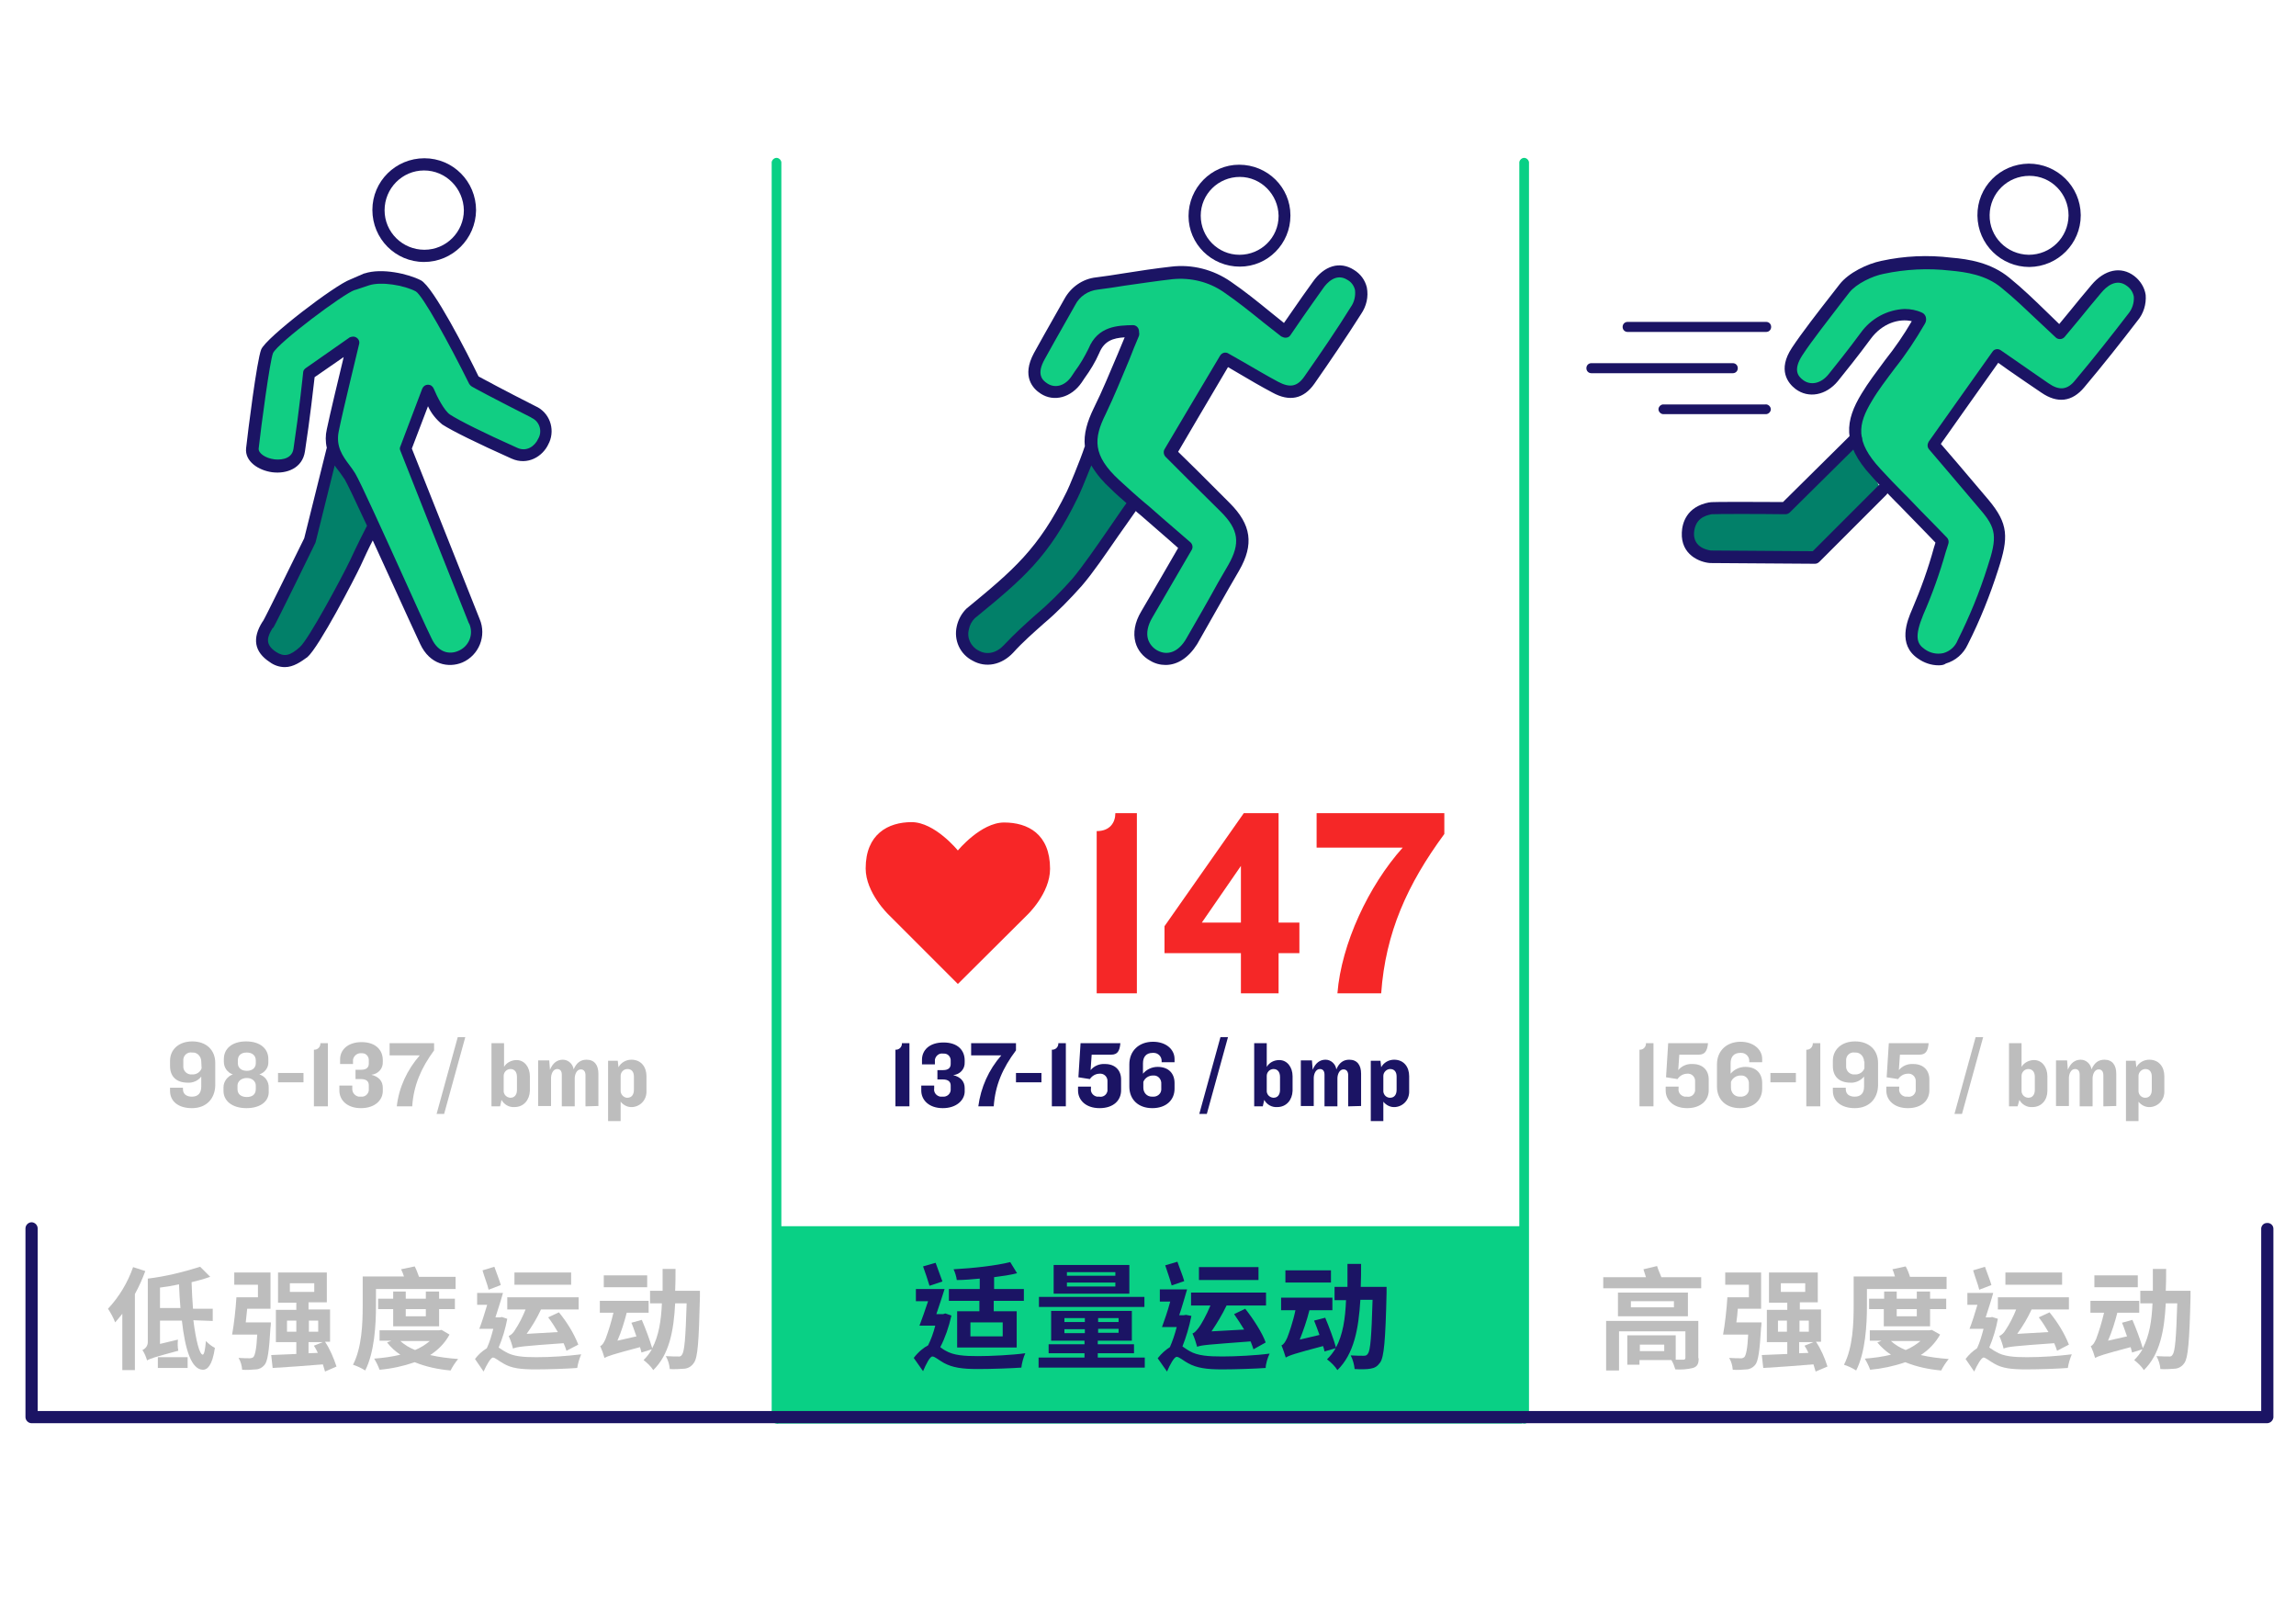 <?xml version="1.0" encoding="utf-8"?>
<!-- Generator: Adobe Illustrator 23.1.0, SVG Export Plug-In . SVG Version: 6.00 Build 0)  -->
<svg version="1.1" id="图层_1" xmlns="http://www.w3.org/2000/svg" xmlns:xlink="http://www.w3.org/1999/xlink" x="0px" y="0px"
	 viewBox="0 0 640 447" style="enable-background:new 0 0 640 447;" xml:space="preserve">
<style type="text/css">
	.st0{fill:#028069;}
	.st1{fill:#11CE83;}
	.st2{fill:#1B1464;}
	.st3{fill:#09D085;}
	.st4{fill:#BDBDBD;}
	.st5{fill:#F52727;}
	.st6{fill:#F72627;}
</style>
<title>画板 1</title>
<path class="st0" d="M104.2,146.2c0,0-3.1,6.3-5.2,10.6s-11.5,22.4-14.4,24.8s-5.3,3.6-8.6,1.5c-5.2-3.4-2.4-7.5-1.4-9.1
	s11.7-23.4,11.7-23.4l6.3-25"/>
<path class="st1" d="M98.3,79.3c-4,1.3-22.8,15.8-23.9,18.6s-3.6,21.7-4.1,27.1c-0.5,5.1,12,7.7,13,0.5C84.9,114.6,86,104,86,104
	l12.4-8.6c0,0-4.4,18.3-5.7,24.4s2.7,9.5,4.7,12.8s15.6,33.7,21.2,45.8c4.6,9.9,17.2,3.2,13.6-5.6c-4.9-12.3-19.1-48.1-19.1-48.1
	l6.1-16.1c0,0,2.4,6.2,5.2,8s9.6,5.2,19,9.4c6.9,3,12.7-7.7,5.2-11.5c-11-5.5-16.4-8.5-16.4-8.5s-12.2-24.8-15.6-26.6
	s-10.3-3.1-14.4-1.8L98.3,79.3z"/>
<path class="st0" d="M315.8,140.2c-4.5,6.2-10.7,15.8-15.6,21.7c-5.8,7-12.9,11.8-19,18.5c-2.7,2.9-6.3,3.6-9.2,1.9
	c-2.8-1.4-4.3-4.7-3.5-7.8c0.3-1.5,1-2.8,2.1-3.9c13.3-10.9,20.4-16.8,28.5-33.2c0.4-0.8,3.9-9,5-12.5"/>
<path class="st1" d="M330.6,151.9c-4-3.4-7.7-6.7-11.4-9.9c-2.8-2.5-5.7-4.9-8.4-7.5c-8-7.4-7.9-12.9-4.1-20.4
	c3.5-6.9,6.2-14.2,9.2-21.4c0.1-0.2,0-0.4,0-0.9c-4.5,0-8.7,0.4-10.9,5.6c-1.3,2.8-2.9,5.4-4.8,7.8c-2.4,3.5-6.2,4.5-9.1,2.6
	s-3.5-5-1.3-9c2.8-5,5.6-10,8.5-15.1c1.5-2.9,4.3-4.8,7.6-5.1c7-1,13.9-2.2,20.9-3c5.4-0.6,10.9,0.7,15.4,3.8
	c5.5,3.8,10.6,8.2,16.1,12.5c2.9-4.1,5.9-8.5,9-12.9c2.7-3.8,6.1-4.9,9.2-2.9s4,6,1.4,10c-4.2,6.5-8.5,13-13,19.3
	c-2.5,3.6-5.5,4.2-9.5,2c-4.5-2.5-8.9-5.1-13.9-8l-15.5,26.1c5.1,5.1,10.2,10.2,15.3,15.2c5.5,5.5,6.1,10.1,2.3,16.8
	c-3.9,6.9-7.8,13.7-11.7,20.6c-2.6,4.6-6.7,6.1-10.5,4s-4.7-6.6-1.9-11.4L330.6,151.9"/>
<path class="st2" d="M324.9,185.3c-1.5,0-3-0.4-4.3-1.2c-2-1.1-3.5-2.9-4.1-5.1c-0.7-2.6-0.2-5.6,1.6-8.6
	c3.4-5.8,6.8-11.6,10.3-17.7l-2.6-2.3l-7.7-6.7l-1.2-1l-0.3-0.3c-1.5,2.1-3.2,4.6-5,7.1c-3.4,4.9-6.9,10.1-10.1,13.8
	c-3.3,3.7-6.8,7.3-10.6,10.5c-2.8,2.5-5.8,5.1-8.5,8.1c-3.2,3.4-7.6,4.3-11.3,2.2c-3.5-1.8-5.3-5.7-4.4-9.6c0.4-1.8,1.3-3.5,2.6-4.8
	c0,0,0.1-0.1,0.1-0.1c13-10.7,20.1-16.6,28-32.7c0.4-0.7,3.8-8.9,4.9-12.3c0-0.1,0.1-0.1,0.1-0.2c-0.4-3.5,0.7-7,2.5-10.7
	c2.4-4.8,4.5-10,6.6-14.9c0.7-1.6,1.3-3.2,2-4.8c-3.3,0.2-5.7,1-7.1,4.4c-1.1,2.5-2.5,4.8-4.1,7c-0.3,0.4-0.5,0.8-0.8,1.2
	c-2.9,4.2-7.7,5.5-11.4,3.1c-2.2-1.4-5.4-4.8-1.9-11.3c1.8-3.3,3.7-6.6,5.5-9.8c1-1.8,2-3.5,3-5.3c1.8-3.3,5.1-5.6,8.8-6
	c2.5-0.3,5-0.7,7.5-1.1c4.4-0.7,9-1.4,13.5-1.9c5.8-0.7,11.7,0.8,16.6,4.2c3.8,2.6,7.4,5.5,11.2,8.6l3.6,2.9l2.5-3.6
	c1.8-2.6,3.6-5.2,5.5-7.8c3.2-4.6,7.6-5.9,11.5-3.4c1.8,1.1,3.1,2.8,3.6,4.9c0.5,2.6-0.1,5.2-1.6,7.4c-4,6.3-8.4,12.8-13,19.4
	c-3,4.3-7,5.1-11.7,2.5c-3.2-1.7-6.3-3.5-9.5-5.4l-2.9-1.7l-8.5,14.4l-5.4,9.2l5.3,5.2l9.1,9.1c6,6,6.8,11.5,2.6,18.8l-2.9,5
	c-2.9,5.1-5.9,10.4-8.8,15.5C331.3,183.3,328.2,185.3,324.9,185.3z M315.8,90.6c0.9,0,1.6,0.7,1.7,1.6c0,0.1,0,0.2,0,0.3
	c0.1,0.4,0.1,0.9-0.1,1.3c-0.9,2.1-1.8,4.3-2.6,6.4c-2.1,5-4.2,10.2-6.6,15.2c-3.4,6.8-3.7,11.5,3.8,18.4c2.4,2.2,4.8,4.4,7.2,6.4
	l1.2,1c2.5,2.2,5,4.4,7.7,6.7l3.7,3.2c0.6,0.5,0.8,1.4,0.4,2.1c-3.8,6.6-7.5,12.8-11,18.9c-1.3,2.2-1.7,4.3-1.2,6
	c0.4,1.3,1.3,2.4,2.5,3.1c3,1.7,6.1,0.4,8.2-3.3c3-5.2,6-10.4,8.8-15.5l2.9-5c3.4-6,2.9-9.8-2.1-14.8l-9.2-9.1l-6.2-6.2
	c-0.5-0.5-0.7-1.4-0.3-2.1l6.1-10.3l9.4-15.8c0.5-0.8,1.5-1.1,2.3-0.6c0,0,0,0,0,0l4.4,2.5c3.3,1.9,6.3,3.7,9.5,5.4s5.3,1.4,7.3-1.5
	c4.6-6.6,9-13,12.9-19.3c1-1.4,1.4-3.1,1.2-4.8c-0.3-1.2-1-2.2-2.1-2.8c-3.1-2-5.7,0.7-6.9,2.5c-1.9,2.6-3.7,5.3-5.5,7.8l-3.5,5.1
	c-0.5,0.8-1.6,0.9-2.4,0.4c0,0,0,0-0.1,0c-1.7-1.3-3.4-2.7-5.1-4c-3.7-3-7.2-5.8-11-8.4c-4.2-2.9-9.2-4.1-14.3-3.6
	c-4.4,0.5-9,1.2-13.3,1.8c-2.5,0.4-5,0.8-7.5,1.1c-2.7,0.3-5.1,1.9-6.3,4.3l-3,5.3c-1.8,3.2-3.7,6.5-5.5,9.8
	c-2.3,4.1-0.8,5.8,0.8,6.8c2.2,1.4,5,0.6,6.8-2.2l0.8-1.2c1.5-2,2.7-4.1,3.8-6.3C306,90.8,311.6,90.7,315.8,90.6L315.8,90.6z
	 M271.7,172.3c-0.8,0.8-1.4,1.9-1.6,3c-0.7,2.4,0.5,4.9,2.7,6c2.3,1.3,5,0.7,7.1-1.6c2.8-3,5.8-5.7,8.7-8.3
	c3.7-3.1,7.1-6.5,10.3-10.1c3-3.6,6.5-8.7,9.9-13.6c1.9-2.7,3.6-5.3,5.2-7.5c-1.5-1.3-3-2.6-4.4-4c-2.1-1.9-3.9-4-5.4-6.5
	c-1.5,3.8-3.4,8.3-3.7,8.8C292.4,155.3,285,161.4,271.7,172.3L271.7,172.3z M345.6,74.3c-7.9,0-14.3-6.3-14.3-14.1
	s6.3-14.3,14.1-14.3c7.9,0,14.3,6.3,14.3,14.1c0,0,0,0,0,0.1C359.7,67.9,353.4,74.3,345.6,74.3L345.6,74.3z M345.6,49.3
	c-6,0-10.9,4.8-10.9,10.8c0,6,4.8,10.9,10.8,10.9c6,0,10.9-4.8,10.9-10.8c0,0,0-0.1,0-0.1C356.3,54.2,351.5,49.3,345.6,49.3
	L345.6,49.3z"/>
<path class="st2" d="M79.4,185.9c-1.5,0-3-0.5-4.2-1.4c-4.3-2.8-5-6.6-2-11.3l0.1-0.1c0.7-1.1,7.2-14.4,11.5-23.1l6.2-24.9
	c0-0.1,0.1-0.2,0.1-0.3c-0.4-1.7-0.4-3.5,0-5.2c0.9-4.3,3.3-14.3,4.7-20.1l-8.1,5.6c-0.3,2.6-1.3,11.6-2.7,20.7
	c-0.7,4.7-5.1,6.3-9.1,5.8c-3.8-0.5-7.7-3-7.3-6.7c0.5-4.6,3-24.5,4.2-27.5c1.3-3.3,20.6-18,24.8-19.5l3.9-1.7h0.1
	c4.8-1.6,12.2,0.1,15.7,1.9s13,20.4,16.1,26.8c1.5,0.8,6.8,3.7,15.9,8.3c3.8,1.7,5.5,6.2,3.8,10.1c-0.1,0.1-0.1,0.2-0.2,0.4
	c-1.6,3.5-5.8,6.1-10.3,4.1c-9.6-4.3-16.5-7.7-19.3-9.5c-1.7-1.4-3.1-3.1-4-5.1l-4.5,11.8c1.9,4.8,14.4,36.2,18.9,47.5
	c2,4.7-0.2,10.1-4.8,12.1c0,0,0,0,0,0c-3.8,1.6-9.1,0.7-11.8-5.2c-1.8-3.9-4.5-9.7-7.3-15.9c-1.9-4.1-3.9-8.6-5.9-12.9
	c-1,1.9-2.3,4.7-3.4,7.1c-1.7,3.6-11.5,22.5-14.8,25.4C83.9,184.4,81.8,185.9,79.4,185.9z M93.3,129.7L88,151c0,0.1-0.1,0.2-0.1,0.3
	c-1.1,2.3-10.7,21.9-11.7,23.6L76,175c-1.4,2.3-2.4,4.5,1,6.7c2.2,1.4,3.8,1.1,6.6-1.4c2.4-2.1,11.6-19.2,14-24.2
	c1.8-3.9,4.2-8.7,4.7-9.6c-3-6.5-5.5-11.7-6.2-12.9c-0.4-0.6-0.9-1.3-1.4-2S93.7,130.4,93.3,129.7z M98.4,93.8c0.4,0,0.7,0.1,1,0.3
	c0.6,0.4,0.9,1.1,0.7,1.8c0,0.2-4.5,18.3-5.7,24.4c-0.8,4.1,1.1,6.8,3,9.3c0.6,0.8,1.1,1.5,1.6,2.3c1.4,2.3,7.8,16.4,14,30.1
	c2.8,6.2,5.4,12,7.3,15.9c1.9,4.1,5.1,4.5,7.4,3.5c3-1.2,4.4-4.6,3.1-7.6c0,0,0-0.1-0.1-0.1c-4.9-12.2-19-47.8-19.1-48.1
	c-0.2-0.4-0.2-0.8,0-1.2l6.1-16.1c0.3-0.7,0.9-1.1,1.6-1.1l0,0c0.7,0,1.3,0.4,1.6,1.1c0.9,2.2,2.9,6.1,4.5,7.2
	c2.6,1.7,9.4,5.1,18.8,9.3c2.6,1.2,4.9-0.5,5.8-2.5c1.2-2,0.5-4.6-1.5-5.7c-0.2-0.1-0.4-0.2-0.5-0.3c-10.9-5.5-16.4-8.5-16.5-8.6
	c-0.3-0.2-0.5-0.4-0.7-0.7c-5.7-11.5-13-24.7-14.9-25.8c-3.2-1.7-9.6-2.8-13-1.7L99,80.8h-0.1c-3.1,1-21.4,14.7-22.8,17.6
	c-0.9,2.3-3.3,20.3-4,26.6c-0.1,1.3,1.9,2.7,4.4,3c0.8,0.1,4.8,0.4,5.3-2.9c1.6-10.7,2.7-21.2,2.7-21.3c0-0.5,0.3-0.9,0.7-1.2
	L97.5,94C97.8,93.9,98.1,93.8,98.4,93.8z M98.3,79.3L98.3,79.3z M118.2,73c-8,0-14.4-6.5-14.4-14.5s6.5-14.4,14.5-14.4
	c8,0,14.4,6.5,14.4,14.5C132.6,66.6,126.1,73,118.2,73z M118.2,47.5c-6.1,0-11,5-11,11.1c0,6.1,5,11,11.1,11c6.1,0,11-5,11-11
	C129.2,52.5,124.3,47.5,118.2,47.5L118.2,47.5z"/>
<path class="st2" d="M492.3,92.5h-38.6c-0.8,0-1.4-0.6-1.4-1.4s0.6-1.4,1.4-1.4h38.6c0.8,0,1.4,0.6,1.4,1.4S493.1,92.5,492.3,92.5z"
	/>
<path class="st2" d="M483,104h-39.4c-0.8,0-1.4-0.6-1.4-1.4s0.6-1.4,1.4-1.4l0,0H483c0.8,0,1.4,0.6,1.4,1.4S483.8,104,483,104z"/>
<path class="st2" d="M492.2,115.4h-28.4c-0.7,0.1-1.4-0.5-1.5-1.2c-0.1-0.7,0.5-1.4,1.2-1.5c0.1,0,0.2,0,0.2,0h28.4
	c0.7-0.1,1.4,0.5,1.5,1.2c0.1,0.7-0.5,1.4-1.2,1.5C492.4,115.4,492.3,115.4,492.2,115.4L492.2,115.4z"/>
<rect x="216.5" y="341.7" class="st3" width="207.8" height="55"/>
<path class="st4" d="M40.5,354.2c-0.8,2.2-1.8,4.4-2.9,6.4v21.2h-3.5v-15.7c-0.7,0.9-1.4,1.7-2,2.4c-0.5-1.3-1.2-2.6-2-3.8
	c3.1-3.3,5.5-7.3,7-11.6L40.5,354.2z M53.9,367.9c0.7,5.6,1.7,9.5,2.6,9.6c0.4,0,0.7-1.4,0.9-3.8c0.7,0.7,1.5,1.4,2.5,1.9
	c-0.7,4.9-2.1,6.1-3.3,6.1c-3.2,0-5-5.5-5.9-13.7h-6.1v6.5l5-1.2c-0.1,1-0.1,2.1,0.1,3.1c-6.7,1.8-7.9,2.2-8.7,2.7
	c-0.3-1-0.7-2-1.3-2.9c0.9-0.4,1.5-1.2,1.5-2.2v-17.7c5-0.6,9.8-1.8,14.6-3.3l2.8,2.8c-1.7,0.6-3.5,1.1-5.2,1.5
	c0.1,2.6,0.2,5.1,0.4,7.4h5.5v3.4L53.9,367.9z M44,378.2h8.3v3H44V378.2z M50.3,364.5c-0.2-2.1-0.3-4.3-0.4-6.6
	c-1.8,0.4-3.6,0.7-5.3,0.9v5.7H50.3z"/>
<path class="st4" d="M75.5,368.5c0,0,0,1-0.1,1.4c-0.4,6.7-0.8,9.5-1.7,10.5c-0.6,0.7-1.5,1.2-2.4,1.2c-1.3,0.1-2.5,0.2-3.8,0.1
	c-0.1-1.2-0.4-2.3-1-3.3c1.3,0.1,2.5,0.1,3.1,0.1c0.4,0,0.7-0.1,1-0.3c0.5-0.5,0.9-2.3,1.1-6.3h-5l0,0h-2c0.5-2.7,1-7,1.2-10.4h6
	V358h-6.6v-3.4h10.1v10.1h-6.5c-0.1,1.3-0.3,2.6-0.4,3.8H75.5z M90.6,382.2c-0.2-0.7-0.4-1.4-0.6-2c-5,0.4-10.2,0.8-14,1l-0.4-3.6
	c2-0.1,4.4-0.2,7-0.3v-3.3h-5.7v-9h5.7v-2h-5.1v-8.4h13.6v8.3h-5.1v2H92v9h-1.4c1.4,2.1,2.4,4.5,3.2,6.9L90.6,382.2z M82.6,371.1
	V368h-2.6v3.1L82.6,371.1z M80.8,360h6.8v-2.4h-6.8V360z M86.1,368v3.1h2.6V368H86.1z M88.6,377c-0.3-0.7-0.7-1.4-1.1-2l2.5-1h-4
	v3.1L88.6,377z"/>
<path class="st4" d="M104.8,363.9c0,5.2-0.4,12.9-3,18c-1.1-0.7-2.2-1.2-3.4-1.6c2.5-4.8,2.7-11.7,2.7-16.4v-8.2h11.5
	c-0.2-0.7-0.5-1.4-0.8-2l3.8-0.8c0.5,0.9,0.8,1.9,1.2,2.9h10.2v3.4h-22.2V363.9z M125.3,371.9c-1.3,2.4-3.2,4.3-5.4,5.7
	c2.6,0.6,5.1,0.9,7.8,1.1c-0.8,1-1.5,2-2.1,3.2c-3.4-0.3-6.8-1-10-2.3c-3.2,1.1-6.4,1.8-9.8,2.1c-0.4-1.1-0.9-2.1-1.5-3.1
	c2.5-0.2,4.9-0.5,7.3-1.1c-1.4-0.9-2.7-2.1-3.7-3.4l1.2-0.5h-3.3v-2.9h16.6l0.7-0.1L125.3,371.9z M109.6,369.6v-4.8h-4.2v-2.9h4.2
	v-2h3.5v2h5.6v-2h3.7v2h4.4v2.9h-4.4v4.8H109.6z M111.6,373.7c1.2,1.1,2.6,1.9,4.1,2.5c1.5-0.6,2.9-1.5,4.1-2.5H111.6z M113.1,364.8
	v2h5.6v-2H113.1z"/>
<path class="st4" d="M141.4,367.5c-0.5,2.7-1.3,5.4-2.4,8c0.5,0.3,1.1,0.8,1.9,1.2c2.1,1.3,5,1.5,8.6,1.5c4.2,0,8.4-0.3,12.5-0.8
	c-0.5,1.2-0.9,2.5-1.1,3.8c-2.5,0.2-8,0.4-11.6,0.4c-4.1,0-6.7-0.3-8.9-1.6c-1.3-0.7-2.4-1.7-3-1.7s-1.8,2.1-2.6,3.9l-2.4-3.5
	c0.9-1.2,2-2.2,3.3-3c0.8-1.7,1.3-3.5,1.8-5.4h-3.9c0.7-1.8,1.5-4.3,2.2-6.7H133v-3.3h7.2c-0.6,2.2-1.4,4.6-2.1,6.8h1.3l0.5-0.1
	L141.4,367.5z M136.2,359.4c-0.3-1.4-1.2-3.6-1.7-5.4l3.3-1c0.6,1.7,1.4,3.7,1.8,5.1L136.2,359.4z M157.9,376.4
	c-0.2-0.7-0.5-1.4-0.8-2.1c-11.3,0.8-13,1-14.1,1.5c-0.3-1.2-0.7-2.4-1.2-3.5c0.7-0.3,1.3-0.9,1.7-1.6c1.2-1.8,2.2-3.8,3-5.8h-5.1
	v-3.4h19.9v3.4h-10.5c-1.1,2.4-2.5,4.7-4,6.8l8.7-0.5c-0.8-1.4-1.7-2.8-2.7-4.1l3-1.4c2.2,2.7,4.1,5.7,5.4,9L157.9,376.4z
	 M159.2,358h-15.8v-3.4h15.8L159.2,358z"/>
<path class="st4" d="M195.1,359.7c0,0,0,1.2,0,1.7c-0.3,12.5-0.6,17-1.7,18.4c-0.6,0.9-1.5,1.5-2.6,1.6c-1.4,0.1-2.8,0.2-4.1,0.1
	c-0.1-1.3-0.5-2.5-1.1-3.6c1.5,0.1,2.8,0.1,3.4,0.1c0.5,0.1,0.9-0.1,1.1-0.5c0.7-0.9,1-4.6,1.3-14.3h-3.2
	c-0.4,7.8-1.7,14.3-6.1,18.6c-0.7-1.1-1.7-2-2.7-2.8c0.9-0.9,1.7-1.9,2.3-3l-2.9,0.9c-0.1-0.4-0.2-0.9-0.4-1.5c-7.6,2-9,2.5-9.9,3
	c-0.3-1.1-0.7-2.2-1.2-3.3c0.6-0.2,1-0.9,1.5-2c0.9-2.4,1.6-4.8,2.2-7.3h-3.8v-3.3h13.6v3.3h-6.1c-0.7,2.7-1.5,5.3-2.6,7.8l5.3-1.2
	c-0.5-1.3-0.9-2.7-1.4-3.8l2.9-0.8c1.1,2.6,2.1,5.2,2.9,7.9c1.8-3.4,2.5-7.6,2.7-12.5h-3.3v-3.5h3.5c0-2,0-4,0-6.1h3.6
	c0,2.1,0,4.1-0.1,6.1L195.1,359.7z M180.4,358.7h-12.1v-3.3h12.1L180.4,358.7z"/>
<path class="st4" d="M474.2,355.9v3.1h-27.3v-3.1h11.9c-0.2-0.7-0.5-1.5-0.7-2.2l3.8-0.9c0.3,1,0.8,2.1,1.2,3.1H474.2z M473.5,378.5
	c0,1.6-0.4,2.3-1.6,2.7c-1.6,0.4-3.3,0.5-4.9,0.4c-0.3-0.9-0.6-1.8-1.1-2.6h-8.9v1.3h-3.4v-8.2h13.5v6.8h-0.4c1.1,0,2.2,0,2.5,0
	s0.6-0.1,0.6-0.5V371h-18.5v10.9h-3.6v-13.8h25.7V378.5z M470.5,366.8H451v-6.6h19.5L470.5,366.8z M466.6,362.6h-12v1.7h12V362.6z
	 M463.9,374.7h-6.8v1.8h6.8V374.7z"/>
<path class="st4" d="M491,368.5c0,0,0,1-0.1,1.4c-0.4,6.7-0.8,9.5-1.7,10.5c-0.6,0.7-1.5,1.2-2.4,1.2c-1.3,0.1-2.5,0.2-3.8,0.1
	c-0.1-1.2-0.4-2.3-1-3.3c1.3,0.1,2.5,0.1,3.1,0.1c0.4,0.1,0.8-0.1,1.1-0.3c0.5-0.5,0.9-2.3,1.1-6.3h-5l0,0h-2c0.5-2.7,1-7,1.2-10.4
	h6V358h-6.6v-3.4h10v10.1h-6.5c-0.1,1.3-0.2,2.6-0.4,3.8H491z M506.1,382.2c-0.2-0.7-0.4-1.3-0.6-2c-5,0.4-10.2,0.8-14,1l-0.4-3.6
	c2-0.1,4.4-0.2,7.1-0.3v-3.3h-5.7v-9h5.7v-2h-5.1v-8.4h13.6v8.3h-5v2h5.9v9h-1.4c1.4,2.1,2.4,4.4,3.2,6.9L506.1,382.2z M498.1,371.1
	V368h-2.5v3.1L498.1,371.1z M496.4,360h6.8v-2.4h-6.8V360z M501.6,368v3.1h2.6V368H501.6z M504.1,377c-0.3-0.7-0.7-1.4-1.1-2l2.5-1
	h-4v3.1L504.1,377z"/>
<path class="st4" d="M520.4,363.9c0,5.2-0.4,12.9-3,18c-1.1-0.7-2.2-1.2-3.4-1.6c2.5-4.8,2.7-11.7,2.7-16.4v-8.2h11.5
	c-0.2-0.7-0.4-1.4-0.7-2l3.7-0.8c0.5,0.9,0.9,1.9,1.2,2.9h10.2v3.4h-22.2V363.9z M540.8,371.9c-1.3,2.3-3.2,4.3-5.4,5.7
	c2.6,0.6,5.1,0.9,7.8,1.1c-0.8,1-1.5,2-2.1,3.2c-3.4-0.3-6.8-1-10-2.3c-3.2,1.1-6.5,1.8-9.8,2.1c-0.4-1.1-0.9-2.1-1.5-3.1
	c2.5-0.2,4.9-0.5,7.3-1.1c-1.4-0.9-2.7-2.1-3.8-3.4l1.2-0.5h-3.3v-2.9h16.6l0.7-0.1L540.8,371.9z M525.1,369.6v-4.8H521v-2.9h4.2v-2
	h3.5v2h5.6v-2h3.7v2h4.5v2.9h-4.5v4.8H525.1z M527.1,373.7c1.2,1.1,2.6,1.9,4.1,2.5c1.5-0.6,2.9-1.5,4.1-2.5H527.1z M528.7,364.8v2
	h5.6v-2H528.7z"/>
<path class="st4" d="M556.9,367.5c-0.5,2.7-1.3,5.4-2.4,8c0.5,0.3,1.1,0.8,1.9,1.2c2.1,1.3,5,1.5,8.6,1.5c4.2,0,8.4-0.3,12.5-0.8
	c-0.5,1.2-0.9,2.5-1.1,3.8c-2.5,0.2-8,0.4-11.6,0.4c-4.1,0-6.7-0.3-8.9-1.6c-1.3-0.7-2.4-1.7-3-1.7s-1.8,2.1-2.6,3.9l-2.4-3.5
	c0.9-1.2,2-2.2,3.2-3c0.8-1.7,1.3-3.5,1.8-5.4H549c0.7-1.8,1.5-4.3,2.2-6.7h-2.8v-3.3h7.2c-0.6,2.2-1.4,4.6-2.1,6.8h1.3l0.5-0.1
	L556.9,367.5z M551.7,359.4c-0.3-1.4-1.2-3.6-1.7-5.4l3.3-1c0.6,1.7,1.4,3.7,1.8,5.1L551.7,359.4z M573.4,376.4
	c-0.2-0.7-0.5-1.4-0.8-2.1c-11.3,0.8-13,1-14.1,1.5c-0.3-1.2-0.7-2.4-1.2-3.5c0.7-0.3,1.3-0.9,1.7-1.6c1.2-1.8,2.2-3.8,3-5.8h-5.1
	v-3.4h19.8v3.4h-10.4c-1.1,2.4-2.5,4.7-4,6.8l8.7-0.5c-0.8-1.4-1.7-2.8-2.7-4.1l3-1.4c2.2,2.7,4.1,5.7,5.4,9L573.4,376.4z
	 M574.8,358H559v-3.4h15.8L574.8,358z"/>
<path class="st4" d="M610.6,359.7c0,0,0,1.2,0,1.7c-0.3,12.5-0.7,17-1.7,18.4c-0.6,0.9-1.5,1.5-2.6,1.6c-1.4,0.1-2.8,0.2-4.1,0.1
	c-0.1-1.3-0.5-2.5-1.1-3.6c1.5,0.1,2.8,0.1,3.4,0.1c0.5,0.1,0.9-0.1,1.1-0.5c0.7-0.9,1-4.6,1.3-14.3h-3.2
	c-0.4,7.8-1.7,14.3-6.1,18.6c-0.7-1.1-1.7-2-2.7-2.8c0.9-0.9,1.7-1.9,2.3-3l-2.9,0.9c-0.1-0.4-0.2-0.9-0.4-1.5c-7.6,2-9,2.5-9.9,3
	c-0.3-1.1-0.7-2.2-1.2-3.3c0.6-0.2,1-0.9,1.5-2c0.9-2.4,1.6-4.8,2.2-7.3h-3.8v-3.3h13.6v3.3h-6.1c-0.7,2.7-1.5,5.3-2.6,7.8l5.3-1.2
	c-0.5-1.3-0.9-2.7-1.4-3.8l2.9-0.8c1.1,2.6,2.1,5.2,2.9,7.9c1.8-3.4,2.5-7.6,2.7-12.5h-3.4v-3.5h3.5c0-2,0-4,0-6.1h3.7
	c0,2.1,0,4.1-0.1,6.1L610.6,359.7z M595.9,358.7h-12.1v-3.3h12.1V358.7z"/>
<g id="Header_example">
	<g>
		<path class="st2" d="M249.6,308.3v-15.8c0.9,0.1,1.7-0.6,1.8-1.5c0-0.1,0-0.2,0-0.3h2.1v17.6H249.6z"/>
		<path class="st2" d="M262.8,308.8c-3.9,0-6-2.3-6-4.9v-1.4h3.6v0.8c-0.2,1.1,0.6,2.1,1.7,2.3c0.2,0,0.4,0,0.7,0
			c1.1,0.1,2.1-0.7,2.2-1.8c0-0.1,0-0.2,0-0.2v-1.1c0-1-0.6-1.7-2.2-1.7h-1.5v-2.6h1.6c1.5,0,2.1-0.7,2.1-1.7v-0.8
			c0.1-1.1-0.7-2.1-1.8-2.1c-0.1,0-0.2,0-0.3,0c-1.1-0.2-2.1,0.6-2.3,1.7c0,0.2,0,0.4,0,0.6v0.7h-3.6v-1.3c0-2.6,2-4.8,6-4.8
			s5.9,2.2,5.9,5v0.5c0.1,1.9-1.3,3.4-3.2,3.6c2.1,0.5,3.2,1.8,3.2,3.6v1.1C268.8,306.6,266.6,308.8,262.8,308.8z"/>
		<path class="st2" d="M277,308.3h-4.3c0.7-5.3,2.9-10.2,6.4-14.2h-8.4v-3.4h12.5v2C279.5,297.6,277.4,302.4,277,308.3z"/>
		<path class="st2" d="M283.2,301.6v-2.6h7.1v2.6H283.2z"/>
		<path class="st2" d="M293.2,308.3v-15.8c0.9,0.1,1.7-0.6,1.8-1.5c0-0.1,0-0.2,0-0.3h2.1v17.6H293.2z"/>
		<path class="st2" d="M306.5,308.8c-3.9,0-6-2.3-6-4.9v-1.1h3.6v0.5c-0.2,1.1,0.6,2.1,1.7,2.3c0.2,0,0.4,0,0.6,0
			c1.1,0.2,2.1-0.5,2.3-1.6c0-0.2,0-0.5,0-0.7v-1.9c0.1-1.1-0.7-2.1-1.8-2.2c-0.1,0-0.3,0-0.4,0c-1.1,0-2.1,0.6-2.7,1.5l-3.2-0.5
			l0.6-9.5h11.1c-0.2,2.2-0.8,3.2-2.6,3.2h-5.4l-0.3,4.3c1-1.2,2.5-1.8,4-1.7c2.9,0,4.5,1.8,4.5,4.3v2.8
			C312.6,306.6,310.4,308.8,306.5,308.8z"/>
		<path class="st2" d="M321.2,308.8c-3.9,0-6.4-2.4-6.4-6v-6.2c0-3.8,2.7-6.3,6.6-6.3c3.6,0,6,2.1,6,4.8v0.9h-3.6v-0.4
			c0-1.2-1-2.2-2.2-2.2c-0.1,0-0.2,0-0.3,0c-1.8,0-2.7,1.1-2.7,2.9v2.9c1-1.2,2.5-1.9,4.1-1.9c3.1,0,4.7,1.9,4.7,4.5v1.6
			C327.4,306.5,325.1,308.8,321.2,308.8z M323.7,302.1c0.1-1.2-0.7-2.3-1.9-2.4c-0.1,0-0.3,0-0.4,0c-1.2,0-2.3,0.7-2.7,1.8v1.6
			c0,1.4,1,2.5,2.4,2.5c0.1,0,0.2,0,0.2,0c1.2,0.1,2.3-0.7,2.4-1.9c0-0.1,0-0.2,0-0.3V302.1z"/>
		<path class="st2" d="M336.4,310.4h-2.1l5.9-21.4h2.1L336.4,310.4z"/>
		<path class="st2" d="M356,308.5c-1.5,0.1-2.9-0.7-3.6-2l-0.4,1.8h-2.4v-17.6h3.5v6.6c0.7-1.2,2-1.9,3.5-1.9c2.2,0,3.7,2,3.7,4.5
			v4.1C360.2,306.5,358.6,308.5,356,308.5z M356.8,300.1c0-1.4-0.7-2.2-1.8-2.2c-1.1,0-1.9,0.9-1.9,1.9c0,0.1,0,0.1,0,0.2v3.8
			c-0.1,1.1,0.7,2,1.8,2.1c0,0,0.1,0,0.1,0c1.1,0,1.8-0.8,1.8-2.2V300.1z"/>
		<path class="st2" d="M375.8,308.3v-8.7c0-0.9-0.4-1.6-1.3-1.6c-1.2,0-1.7,1.5-1.7,2.5v7.8h-3.6v-8.8c0-1-0.4-1.6-1.3-1.6
			c-1.2,0-1.7,1.5-1.7,2.5v7.8h-3.6v-12.7h3.1l0.2,2.6c0.8-1.9,2-2.8,3.6-2.8c1.5,0,2.8,1.2,3,2.7c0.8-1.9,2-2.7,3.6-2.7
			c2.2,0,3.3,1.5,3.3,3.9v9L375.8,308.3z"/>
		<path class="st2" d="M388.9,308.5c-1.3,0.1-2.5-0.5-3.3-1.5v5.4h-3.5v-16.8h2.7l0.2,1.8c0.7-1.3,2.1-2.1,3.6-2.1
			c2.7,0,4.2,2,4.2,4.6v4.1C392.9,306.4,391.2,308.3,388.9,308.5z M389.3,300c0-1.4-0.7-2.1-1.8-2.1c-1,0-1.9,0.9-1.9,1.9
			c0,0.1,0,0.2,0,0.2v3.8c-0.1,1,0.6,2,1.7,2.1c0.1,0,0.1,0,0.2,0c1.1,0,1.8-0.8,1.8-2.2V300z"/>
	</g>
</g>
<g id="Header_example-2">
	<g>
		<path class="st4" d="M53.5,308.8c-3.8,0-6.1-1.9-6.1-4.8v-0.9H51v0.4c0,1.4,1,2.1,2.5,2.1c1.8,0,2.6-1.1,2.6-2.8V300
			c-0.9,1.2-2.4,1.8-3.8,1.7c-3.2,0-4.9-1.8-4.9-4.6v-1.5c0-3.1,2.4-5.4,6.2-5.4s6.4,2.3,6.4,6v6.3
			C59.9,306.2,57.5,308.8,53.5,308.8z M56.1,295.8c0-1.3-1-2.5-2.3-2.5c-0.1,0-0.2,0-0.3,0c-1.2-0.2-2.3,0.7-2.4,1.9
			c0,0.1,0,0.3,0,0.4v1.4c-0.1,1.2,0.7,2.2,1.9,2.4c0.2,0,0.3,0,0.5,0c1.2,0.1,2.3-0.6,2.7-1.7L56.1,295.8z"/>
		<path class="st4" d="M68.7,308.8c-4.1,0-6.4-2.1-6.4-4.8v-1c0-1.6,1.1-3.1,2.6-3.6c-1.5-0.5-2.5-1.9-2.5-3.5v-0.8
			c0-2.8,2.2-4.9,6.2-4.9s6.2,2.1,6.2,4.9v0.8c0.1,1.6-1,3-2.5,3.5c1.6,0.5,2.6,1.9,2.6,3.6v1C75.1,306.7,72.8,308.8,68.7,308.8z
			 M71.3,302.5c0-1.1-0.9-2.1-2.5-2.1s-2.6,1-2.6,2.1v1c0,1.4,1,2.2,2.6,2.2s2.5-0.8,2.5-2.2V302.5z M71.3,295.5
			c0-1.3-0.9-2.2-2.5-2.2s-2.5,0.8-2.5,2.2v0.8c0,1.2,0.9,2.1,2.5,2.1s2.5-0.9,2.5-2.1V295.5z"/>
		<path class="st4" d="M77.5,301.6v-2.6h7.1v2.6H77.5z"/>
		<path class="st4" d="M87.5,308.3v-15.8c0.9,0.1,1.7-0.6,1.8-1.5c0-0.1,0-0.2,0-0.3h2.1v17.6H87.5z"/>
		<path class="st4" d="M100.6,308.8c-3.9,0-6-2.3-6-4.9v-1.4h3.6v0.8c-0.1,1.1,0.7,2.1,1.8,2.3c0.2,0,0.4,0,0.6,0
			c1.1,0.1,2-0.6,2.2-1.7c0-0.1,0-0.2,0-0.4v-1.1c0-1-0.6-1.7-2.2-1.7h-1.5v-2.6h1.6c1.5,0,2.1-0.7,2.1-1.7v-0.8
			c0.1-1.1-0.7-2.1-1.8-2.1c-0.1,0-0.2,0-0.3,0c-1.1-0.1-2.1,0.7-2.3,1.8c0,0.2,0,0.3,0,0.5v0.7h-3.6v-1.3c0-2.6,2.1-4.8,6-4.8
			s5.9,2.2,5.9,5v0.5c0.1,1.9-1.3,3.4-3.2,3.6c2.1,0.5,3.2,1.8,3.2,3.6v1.1C106.6,306.6,104.5,308.8,100.6,308.8z"/>
		<path class="st4" d="M114.9,308.3h-4.3c0.6-5.3,2.9-10.2,6.4-14.2h-8.4v-3.4H121v2C117.4,297.6,115.3,302.4,114.9,308.3z"/>
		<path class="st4" d="M123.8,310.4h-2.1l5.9-21.4h2.1L123.8,310.4z"/>
		<path class="st4" d="M143.4,308.5c-1.5,0.1-2.9-0.7-3.6-2l-0.4,1.8h-2.4v-17.6h3.5v6.6c0.7-1.2,2.1-1.9,3.5-1.9
			c2.2,0,3.7,2,3.7,4.5v4.1C147.6,306.5,146,308.5,143.4,308.5z M144.1,300.1c0-1.4-0.7-2.2-1.8-2.2c-1.1,0-1.9,0.9-1.9,1.9
			c0,0.1,0,0.1,0,0.2v3.8c-0.1,1.1,0.7,2,1.8,2.1c0,0,0.1,0,0.1,0c1.1,0,1.8-0.8,1.8-2.2V300.1z"/>
		<path class="st4" d="M163.2,308.3v-8.7c0-0.9-0.4-1.6-1.3-1.6c-1.2,0-1.7,1.5-1.7,2.5v7.8h-3.6v-8.8c0-1-0.4-1.6-1.3-1.6
			c-1.2,0-1.7,1.5-1.7,2.5v7.8H150v-12.7h3.1l0.2,2.6c0.8-1.9,2-2.8,3.6-2.8c1.5,0,2.8,1.2,3,2.7c0.8-1.9,2-2.7,3.6-2.7
			c2.2,0,3.3,1.5,3.3,3.9v9L163.2,308.3z"/>
		<path class="st4" d="M176.3,308.5c-1.3,0.1-2.5-0.5-3.3-1.5v5.4h-3.5v-16.8h2.7l0.2,1.8c0.7-1.3,2.1-2.1,3.6-2.1
			c2.7,0,4.2,2,4.2,4.6v4.1C180.3,306.4,178.6,308.3,176.3,308.5z M176.7,300c0-1.4-0.7-2.1-1.8-2.1c-1.1,0-1.9,0.9-1.9,1.9
			c0,0.1,0,0.1,0,0.2v3.8c-0.1,1,0.7,2,1.7,2.1c0.1,0,0.1,0,0.2,0c1.1,0,1.8-0.8,1.8-2.2L176.7,300z"/>
	</g>
</g>
<g id="Header_example-3">
	<g>
		<path class="st4" d="M457,308.3v-15.8c0.9,0.1,1.7-0.6,1.8-1.5c0-0.1,0-0.2,0-0.3h2.1v17.6H457z"/>
		<path class="st4" d="M470.3,308.8c-3.9,0-6-2.3-6-4.9v-1.1h3.6v0.5c-0.2,1.1,0.6,2.1,1.7,2.3c0.2,0,0.4,0,0.6,0
			c1.1,0.2,2.1-0.5,2.3-1.6c0-0.2,0-0.5,0-0.7v-1.9c0.1-1.1-0.7-2.1-1.8-2.2c-0.1,0-0.3,0-0.4,0c-1.1,0-2.1,0.6-2.7,1.5l-3.2-0.5
			l0.6-9.5h11.1c-0.2,2.2-0.9,3.2-2.6,3.2h-5.4l-0.3,4.3c1-1.2,2.5-1.8,4-1.7c2.9,0,4.5,1.8,4.5,4.3v2.8
			C476.4,306.6,474.1,308.8,470.3,308.8z"/>
		<path class="st4" d="M485,308.8c-3.9,0-6.4-2.4-6.4-6v-6.2c0-3.8,2.7-6.3,6.6-6.3c3.5,0,6,2.1,6,4.8v0.9h-3.6v-0.4
			c0-1.2-1-2.2-2.2-2.2c-0.1,0-0.2,0-0.3,0c-1.8,0-2.7,1.1-2.7,2.9v2.9c1-1.2,2.5-1.9,4.1-1.9c3.1,0,4.7,1.9,4.7,4.5v1.6
			C491.2,306.5,488.9,308.8,485,308.8z M487.5,302.1c0.1-1.2-0.7-2.3-1.9-2.4c-0.1,0-0.3,0-0.4,0c-1.2,0-2.3,0.7-2.7,1.8v1.6
			c0,1.4,1,2.5,2.4,2.5c0.1,0,0.2,0,0.2,0c1.2,0.1,2.3-0.7,2.4-1.9c0-0.1,0-0.2,0-0.3V302.1z"/>
		<path class="st4" d="M493.5,301.6v-2.6h7.1v2.6H493.5z"/>
		<path class="st4" d="M503.5,308.3v-15.8c0.9,0.1,1.7-0.6,1.8-1.5c0-0.1,0-0.2,0-0.3h2.1v17.6H503.5z"/>
		<path class="st4" d="M517,308.8c-3.7,0-6.1-1.9-6.1-4.8v-0.9h3.6v0.4c0,1.4,1,2.1,2.5,2.1c1.8,0,2.6-1.1,2.6-2.8V300
			c-0.9,1.1-2.4,1.8-3.8,1.7c-3.2,0-4.9-1.8-4.9-4.6v-1.5c0-3.1,2.4-5.4,6.2-5.4s6.4,2.3,6.4,6v6.3C523.4,306.2,521,308.8,517,308.8
			z M519.6,295.8c0-1.3-1-2.5-2.3-2.5c-0.1,0-0.2,0-0.3,0c-1.2-0.2-2.3,0.7-2.4,1.9c0,0.1,0,0.3,0,0.4v1.4c-0.1,1.2,0.7,2.2,1.9,2.4
			c0.2,0,0.3,0,0.5,0c1.2,0.1,2.3-0.6,2.7-1.7V295.8z"/>
		<path class="st4" d="M531.8,308.8c-3.9,0-6-2.3-6-4.9v-1.1h3.6v0.5c-0.2,1.1,0.6,2.1,1.7,2.3c0.2,0,0.4,0,0.6,0
			c1.1,0.2,2.1-0.5,2.3-1.6c0-0.2,0-0.5,0-0.7v-1.9c0.1-1.1-0.7-2.1-1.8-2.2c-0.1,0-0.3,0-0.4,0c-1.1,0-2.1,0.6-2.7,1.5l-3.2-0.5
			l0.6-9.5h11.1c-0.2,2.2-0.8,3.2-2.6,3.2h-5.4l-0.3,4.3c1-1.2,2.5-1.8,4-1.7c2.9,0,4.5,1.8,4.5,4.3v2.8
			C537.9,306.6,535.7,308.8,531.8,308.8z"/>
		<path class="st4" d="M546.9,310.4h-2.1l5.9-21.4h2.1L546.9,310.4z"/>
		<path class="st4" d="M566.5,308.5c-1.5,0.1-2.9-0.7-3.6-2l-0.5,1.8H560v-17.6h3.5v6.6c0.7-1.2,2.1-1.9,3.5-1.9
			c2.2,0,3.7,2,3.7,4.5v4.1C570.7,306.5,569.1,308.5,566.5,308.5z M567.2,300.1c0-1.4-0.7-2.2-1.8-2.2c-1.1,0-1.9,0.9-1.9,1.9
			c0,0.1,0,0.1,0,0.2v3.8c-0.1,1.1,0.7,2,1.8,2.1c0,0,0.1,0,0.1,0c1.1,0,1.8-0.8,1.8-2.2V300.1z"/>
		<path class="st4" d="M586.3,308.3v-8.7c0-0.9-0.4-1.6-1.3-1.6c-1.2,0-1.7,1.5-1.7,2.5v7.8h-3.6v-8.8c0-1-0.4-1.6-1.3-1.6
			c-1.2,0-1.7,1.5-1.7,2.5v7.8h-3.6v-12.7h3.1l0.2,2.6c0.8-1.9,2-2.8,3.6-2.8c1.5,0,2.8,1.2,3,2.7c0.8-1.9,2-2.7,3.6-2.7
			c2.2,0,3.3,1.5,3.3,3.9v9L586.3,308.3z"/>
		<path class="st4" d="M599.4,308.5c-1.3,0.1-2.5-0.5-3.3-1.5v5.4h-3.5v-16.8h2.7l0.2,1.8c0.7-1.3,2.1-2.1,3.6-2.1
			c2.7,0,4.2,2,4.2,4.6v4.1C603.4,306.4,601.7,308.3,599.4,308.5z M599.8,300c0-1.4-0.7-2.1-1.8-2.1c-1,0-1.9,0.9-1.9,1.9
			c0,0.1,0,0.2,0,0.2v3.8c-0.1,1,0.6,2,1.7,2.1c0.1,0,0.1,0,0.2,0c1.1,0,1.8-0.8,1.8-2.2V300z"/>
	</g>
</g>
<path class="st5" d="M305.7,276.8v-45.2c3.7,0,5.2-2.4,5.2-5h6v50.2L305.7,276.8z"/>
<path class="st5" d="M356.4,265.6v11.2h-10.5v-11.2h-21.3v-7.5l22.1-31.5h9.7v30.5h5.8v8.5L356.4,265.6z M345.9,241.3l-10.9,15.8
	h10.9V241.3z"/>
<path class="st5" d="M385,276.8h-12.2c1.1-13.8,8.7-30,18.2-40.6H367v-9.6h35.6v5.8C392.3,246.4,386.2,259.9,385,276.8z"/>
<path class="st3" d="M216.5,396.7c-0.7,0-1.4-0.6-1.4-1.4V45.5c-0.1-0.7,0.5-1.4,1.2-1.5c0.7-0.1,1.4,0.5,1.5,1.2c0,0.1,0,0.2,0,0.2
	v349.8C217.8,396.1,217.2,396.7,216.5,396.7L216.5,396.7z"/>
<path class="st3" d="M424.9,396.7c-0.8,0-1.4-0.6-1.4-1.4V45.5c-0.1-0.7,0.5-1.4,1.2-1.5s1.4,0.5,1.5,1.2c0,0.1,0,0.2,0,0.2v349.8
	C426.3,396.1,425.7,396.7,424.9,396.7C424.9,396.7,424.9,396.7,424.9,396.7z"/>
<path class="st2" d="M631.9,396.6H8.8c-0.9,0-1.7-0.8-1.7-1.7l0,0v-52.6c0-0.9,0.8-1.7,1.7-1.7c0.9,0,1.7,0.8,1.7,1.7v50.9h619.8
	v-50.6c-0.1-0.9,0.6-1.8,1.6-1.8c0.9-0.1,1.8,0.6,1.8,1.6c0,0.1,0,0.2,0,0.3v52.3C633.6,395.8,632.9,396.6,631.9,396.6z"/>
<path class="st1" d="M541.4,150.9c-3.7-3.8-7.2-7.4-10.7-11c-2.7-2.8-5.3-5.5-7.9-8.3c-7.5-8.2-6.9-13.7-2.5-20.9
	c4.1-6.7,11-14.2,14.7-21.2c0.1-0.2,0.4-0.7,0-0.9c-4.5-2.1-10.8-0.5-14.9,5.1c-3.2,4.4-7.1,9.2-9.1,11.7c-2.7,3.3-6.6,4.1-9.4,1.9
	s-3.1-5.3-0.6-9.2c3.2-4.9,9.6-13,13.2-17.6c2.3-2.9,7.2-5.2,10.6-5.9c6.2-1.4,12.7-1.7,19-1c5.6,0.5,10.9,1.6,15.2,5.2
	c5.2,4.3,10,9.1,15.2,14c3.2-3.9,6.7-8.1,10.2-12.3c3-3.7,6.6-4.5,9.6-2.2s3.5,6.3,0.6,10.2c-4.8,6.3-9.7,12.4-14.7,18.4
	c-2.9,3.4-6,3.8-9.8,1.2c-4.3-2.9-8.6-5.9-13.3-9.2L539,124c4.8,5.6,9.5,11.1,14.1,16.6c5.1,6,5.2,9.2,2.4,17.7
	c-2.2,7.1-5,14.1-8.4,20.7c-2.8,5.5-7.9,5.6-11.6,3.1s-3.1-6.5-1-11.6C537.2,164.1,539.5,157.6,541.4,150.9"/>
<path class="st0" d="M524.5,136.9l-18.5,18.5l-29.1-0.2c0,0-6.7-0.5-6.3-6.7s5.8-6.7,6.5-6.9s20.7,0,20.7,0l19.6-19.4"/>
<path class="st2" d="M565.7,74.4c-7.9,0-14.4-6.3-14.5-14.3s6.3-14.4,14.3-14.5c7.9,0,14.4,6.3,14.5,14.3c0,0,0,0.1,0,0.1
	C580,67.9,573.6,74.3,565.7,74.4z M565.7,49c-6.1,0-11,4.8-11.1,10.9s4.8,11,10.9,11.1c6.1,0,11-4.8,11.1-10.9c0,0,0-0.1,0-0.1
	C576.6,54,571.8,49,565.7,49z"/>
<path class="st2" d="M540.4,185.4c-2.1,0-4.1-0.7-5.8-1.9c-5.7-3.9-3-10.5-1.6-13.7c2.4-5.6,4.5-11.4,6.1-17.3
	c0.1-0.4,0.3-0.8,0.4-1.3l-2.8-2.9c-2.4-2.5-4.8-4.9-7.2-7.4l-1.1-1.1c-2.3-2.3-4.6-4.7-6.8-7.2c-8.3-9-7.2-15.5-2.7-22.9
	c1.8-3,4.3-6.3,6.6-9.4c2.7-3.4,5.2-7,7.4-10.8c-3.5-0.8-8.2,0.5-11.5,5s-7.4,9.6-9.1,11.7c-3.3,4-8.2,4.9-11.8,2.2
	c-2.1-1.6-5.1-5.3-1-11.5c2.7-4.1,7.6-10.4,11.2-15l2.1-2.7c2.5-3.2,7.7-5.7,11.6-6.5c6.4-1.4,13-1.7,19.5-0.9
	c4.9,0.4,11.1,1.4,16.2,5.6c3.7,3,7,6.2,10.5,9.6c1.1,1.1,2.3,2.2,3.4,3.3c0.9-1.1,1.9-2.3,2.8-3.4c2-2.5,4.1-5,6.2-7.5
	c3.6-4.3,8.2-5.3,11.9-2.5c1.7,1.3,2.9,3.2,3.2,5.3c0.2,2.6-0.6,5.2-2.3,7.2c-4.6,6-9.5,12.2-14.8,18.5c-3.4,4.1-7.5,4.6-12,1.5
	c-3-2-6-4.1-9.2-6.3l-2.8-2l-10,14.1l-6,8.5l4.9,5.7l8.4,9.9c5.6,6.7,5.6,10.5,2.7,19.4c-2.3,7.2-5.1,14.2-8.5,20.9
	c-1.2,2.6-3.4,4.5-6.1,5.3C541.9,185.3,541.1,185.4,540.4,185.4z M530.9,86.1c1.6,0,3.3,0.3,4.8,1c0.5,0.2,0.9,0.6,1.1,1.2
	c0.2,0.7,0.1,1.4-0.3,2c-2.5,4.3-5.2,8.4-8.3,12.3c-2.4,3.2-4.7,6.2-6.4,9.1c-4,6.6-4.7,11.3,2.3,18.9c2.2,2.4,4.5,4.8,6.8,7.1
	l1.1,1.1c2.3,2.4,4.7,4.9,7.2,7.4l3.5,3.6c0.4,0.4,0.6,1.1,0.4,1.7c-0.2,0.8-0.5,1.5-0.7,2.2c-1.7,6-3.8,11.9-6.3,17.6
	c-2.5,6.1-1.8,8.1,0.4,9.6c1.5,1.1,3.4,1.5,5.2,1.1c1.8-0.5,3.3-1.8,4-3.6c3.3-6.6,6.1-13.4,8.3-20.4c2.8-8.4,2.5-10.8-2.1-16.1
	l-8.4-9.9l-5.8-6.8c-0.5-0.6-0.5-1.4-0.1-2.1l6.8-9.6l11-15.5c0.5-0.8,1.6-0.9,2.3-0.4l4.2,2.9c3.1,2.2,6.1,4.2,9.1,6.3
	s5.3,1.9,7.5-0.9c5.2-6.2,10.1-12.4,14.7-18.4c1.1-1.3,1.7-3,1.6-4.8c-0.2-1.2-0.9-2.3-1.9-3c-3-2.3-5.8,0.2-7.2,1.9
	c-2.1,2.5-4.2,5-6.2,7.5l-4,4.8c-0.6,0.7-1.7,0.8-2.4,0.2c0,0,0,0,0,0c-1.6-1.5-3.2-3-4.8-4.5c-3.5-3.3-6.8-6.5-10.4-9.4
	c-4.3-3.6-9.9-4.4-14.3-4.8c-6.2-0.7-12.4-0.4-18.5,0.9c-3.2,0.6-7.7,2.8-9.6,5.2c-0.6,0.8-1.3,1.7-2.1,2.7
	c-3.5,4.6-8.4,10.8-11,14.8s-1.3,5.8,0.2,6.9c2.1,1.6,5,1,7.1-1.6c1.7-2.1,5.7-7.1,9-11.6C521.5,88.8,526,86.3,530.9,86.1z"/>
<path class="st2" d="M505.9,157.1L505.9,157.1l-29.1-0.2h-0.1c-2.9-0.2-8.2-2.3-7.9-8.5c0.1-2.6,1.3-7.2,7.6-8.4h0.2
	c0.2-0.1,0.9-0.2,20.4-0.1l19.1-18.9c0.7-0.7,1.7-0.7,2.4,0s0.7,1.7,0,2.4l0,0l-19.6,19.4c-0.3,0.3-0.8,0.5-1.2,0.5
	c-7.3-0.1-19.1-0.1-20.4,0h-0.2c-2,0.4-4.6,1.3-4.9,5.2c-0.2,4.2,4,4.8,4.7,4.9l28.4,0.2l18-18c0.6-0.7,1.7-0.8,2.4-0.1
	c0.7,0.6,0.8,1.7,0.1,2.4c0,0-0.1,0.1-0.1,0.1l-18.5,18.5C506.8,156.9,506.4,157.1,505.9,157.1z M477.4,143.3L477.4,143.3
	L477.4,143.3z"/>
<path class="st6" d="M279.9,229.2c-6.5,0-12.9,7.8-12.9,7.8s-6.4-7.9-12.9-7.9s-12.8,3.3-12.8,12.9c0,6.8,6.4,12.9,6.4,12.9
	l19.3,19.3l19.3-19.2c0,0,6.4-6,6.4-12.9C292.7,232.4,286.5,229.2,279.9,229.2z"/>
<g>
	<path class="st2" d="M265.2,366.6c-0.7,3.2-1.8,6.3-3.1,8.8c0.4,0.3,0.9,0.7,1.5,1c2.2,1.3,5.2,1.5,9,1.5c3.7,0,9.6-0.3,13.2-0.8
		c-0.5,1-1,2.9-1.1,4c-2.7,0.2-8.4,0.4-12.2,0.4c-4.3,0-7-0.4-9.4-1.7c-1.3-0.7-2.5-1.8-3.2-1.8c-0.7,0-1.8,2.2-2.6,4.1l-2.6-3.7
		c1.3-1.7,2.8-2.9,4-3.5c0.8-1.6,1.5-3.5,2-5.5h-4.4c0.7-1.8,1.6-4.4,2.4-6.8h-3.4v-3.4h8c-0.7,2.2-1.5,4.7-2.3,7h1.9l0.6-0.2
		L265.2,366.6z M259.1,358.3c-0.4-1.4-1.2-3.7-1.8-5.4l3.5-1c0.6,1.7,1.4,3.8,1.9,5.2L259.1,358.3z M273.1,362.5h-8.6v-3.3h8.6v-2.9
		c-2.2,0.2-4.4,0.4-6.4,0.4c-0.1-0.9-0.5-2.2-0.9-3c5.5-0.3,11.8-1,15.8-2l1.9,3.1c-1.9,0.5-4.1,0.8-6.4,1.1v3.3h8.3v3.3H277v2.9
		h6.4v10.1h-16.6v-10.1h6.2V362.5z M279.5,368.5h-9v3.9h9V368.5z"/>
	<path class="st2" d="M319.1,378.3v2.8h-29.6v-2.8h12.8v-1.2h-10v-2.5h10v-1h-9.3v-8.3h22.5v8.3h-9.5v1h10.1v2.5h-10.1v1.2H319.1z
		 M319,364.2h-29.4v-2.8H319V364.2z M314.8,360.5h-21.1v-8h21.1V360.5z M296.7,368.4h5.7v-1.1h-5.7V368.4z M302.4,371.5v-1.1h-5.7
		v1.1H302.4z M310.9,354.5h-13.5v1h13.5V354.5z M310.9,357.4h-13.5v1.1h13.5V357.4z M311.8,367.3h-5.7v1.1h5.7V367.3z M311.8,370.3
		h-5.7v1.1h5.7V370.3z"/>
	<path class="st2" d="M332.1,366.7c-0.6,3-1.5,6-2.5,8.5c0.5,0.3,1.1,0.8,2,1.3c2.2,1.3,5.3,1.5,9.1,1.5c3.7,0,9.6-0.3,13.2-0.8
		c-0.5,1-1.1,2.9-1.1,4c-2.7,0.2-8.4,0.4-12.2,0.4c-4.3,0-7-0.4-9.4-1.7c-1.3-0.7-2.5-1.8-3.2-1.8c-0.7,0-1.9,2.2-2.7,4.1l-2.6-3.7
		c1.1-1.4,2.3-2.4,3.4-3.1c0.7-1.6,1.4-3.6,1.9-5.6h-4.1c0.7-1.9,1.6-4.5,2.3-7.1h-2.9v-3.4h7.6c-0.7,2.3-1.4,4.9-2.2,7.2h1.3
		l0.6-0.1L332.1,366.7z M326.6,358.2c-0.4-1.5-1.2-3.8-1.8-5.6l3.4-1c0.6,1.8,1.5,3.9,1.9,5.4L326.6,358.2z M349.4,376
		c-0.2-0.7-0.5-1.4-0.8-2.2c-11.9,0.9-13.6,1-14.9,1.5c-0.2-0.8-0.8-2.7-1.3-3.7c0.6-0.2,1.1-0.8,1.8-1.7c0.6-0.8,2.1-3.4,3.2-6.1
		H332v-3.6h20.9v3.6h-11c-1.2,2.5-2.7,5-4.2,7.2l9.1-0.5c-0.9-1.5-1.9-3-2.8-4.3l3.1-1.5c2.3,2.9,4.8,6.8,5.7,9.4L349.4,376z
		 M350.8,356.7h-16.6v-3.6h16.6V356.7z"/>
	<path class="st2" d="M386.5,358.5c0,0,0,1.3,0,1.8c-0.3,13.1-0.7,17.9-1.8,19.4c-0.8,1.1-1.5,1.5-2.7,1.7c-1,0.2-2.7,0.2-4.4,0.1
		c-0.1-1.1-0.5-2.7-1.1-3.8c1.5,0.1,2.9,0.1,3.6,0.1c0.6,0,0.9-0.1,1.2-0.6c0.7-0.9,1-4.8,1.3-15h-3.4c-0.5,8.2-1.8,15.1-6.4,19.6
		c-0.6-1-1.9-2.3-2.9-3c0.9-0.9,1.8-2,2.4-3.1l-3.1,0.9c-0.1-0.5-0.2-1-0.4-1.5c-8,2.1-9.4,2.6-10.4,3.2c-0.2-0.7-0.8-2.5-1.2-3.4
		c0.6-0.2,1.1-1,1.6-2.1c0.4-1,1.6-4.3,2.3-7.7h-4v-3.5h14.3v3.5h-6.4c-0.7,2.8-1.7,5.7-2.7,8.2l5.5-1.3c-0.5-1.4-1-2.8-1.5-4
		l3.1-0.8c1.1,2.6,2.4,6.1,3,8.3c1.9-3.5,2.6-8,2.8-13.2H372v-3.7h3.6c0-2,0-4.2,0-6.4h3.8c0,2.2,0,4.4-0.1,6.4H386.5z M371,357.4
		h-12.7V354H371V357.4z"/>
</g>
</svg>
